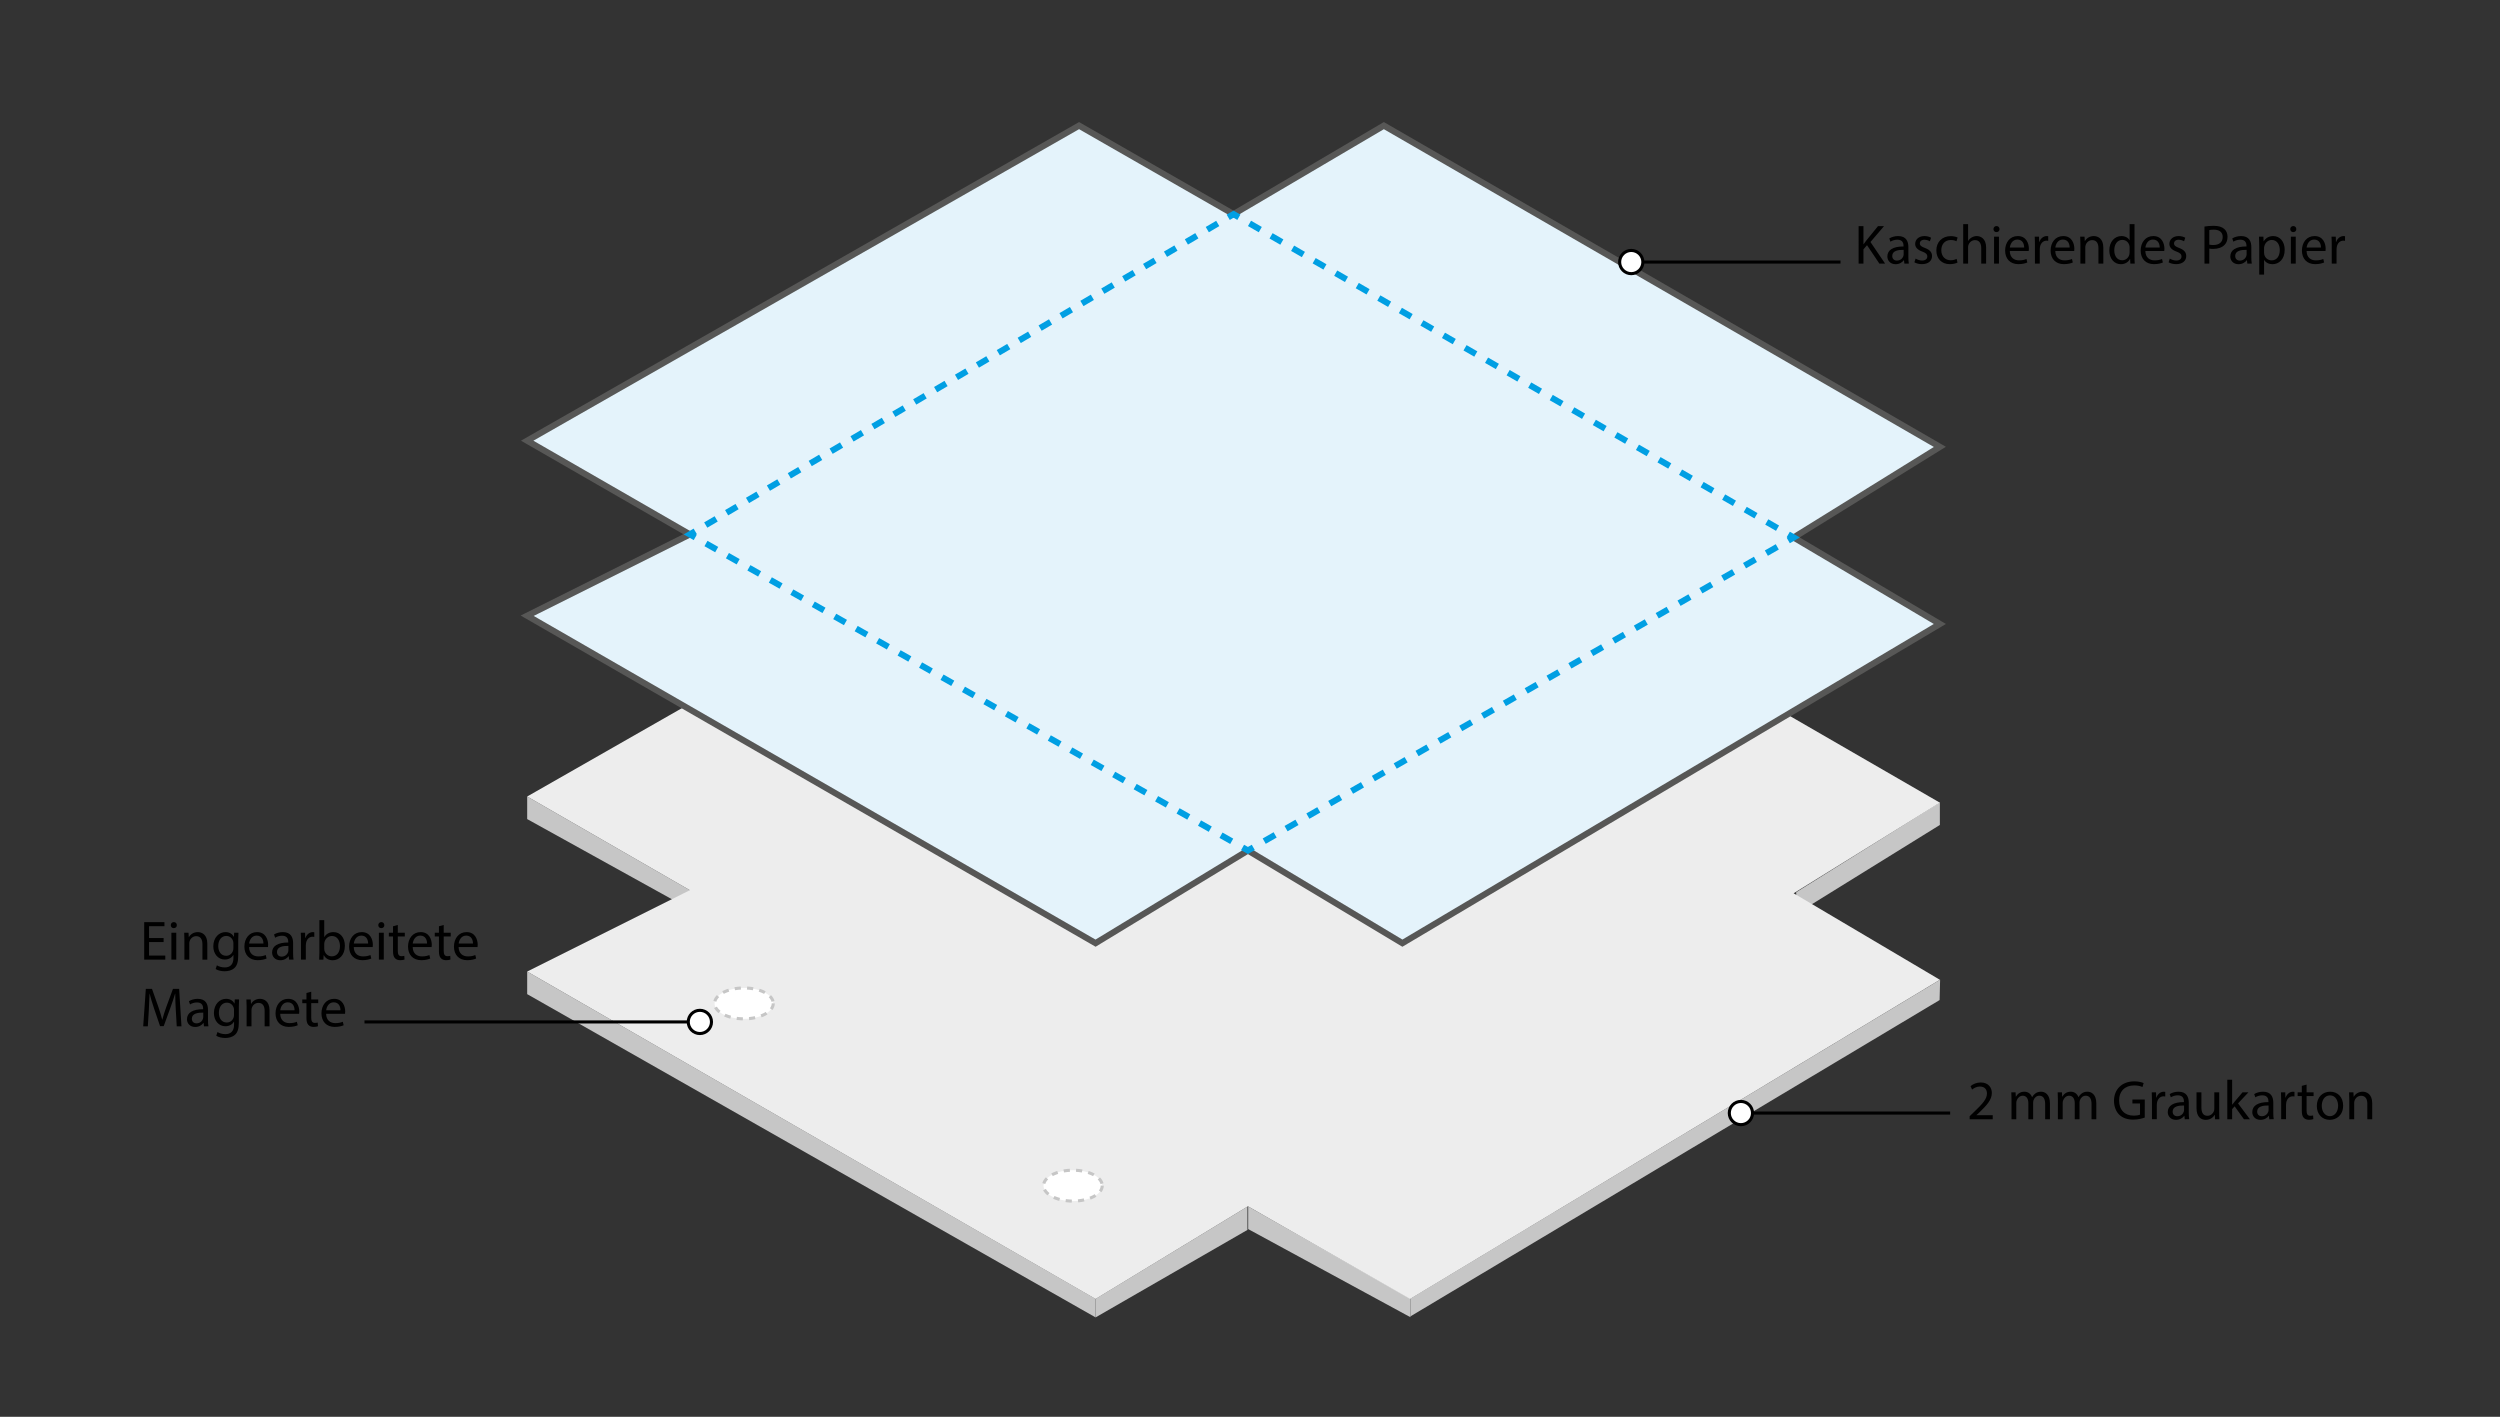 <?xml version="1.0" encoding="utf-8"?>
<!-- Generator: Adobe Illustrator 16.0.0, SVG Export Plug-In . SVG Version: 6.00 Build 0)  -->
<!DOCTYPE svg PUBLIC "-//W3C//DTD SVG 1.1//EN" "http://www.w3.org/Graphics/SVG/1.1/DTD/svg11.dtd">
<svg version="1.1" id="Ebene_1" xmlns="http://www.w3.org/2000/svg" xmlns:xlink="http://www.w3.org/1999/xlink" x="0px" y="0px"
	 width="404.667px" height="229.333px" viewBox="0 0 404.667 229.333" enable-background="new 0 0 404.667 229.333"
	 xml:space="preserve">
<rect x="0" y="0" width="404.667" height="229.333" fill="#333333" stroke="none"/>
<polygon fill="#C6C6C6" points="85.333,128.927 111.666,144.093 111.666,147.167 85.333,132.583 "/>
<polygon fill="#C6C6C6" points="85.333,157.26 177.338,210.245 177.338,213.243 85.333,160.917 "/>
<polygon fill="#C6C6C6" points="202.041,195.292 228.292,210.177 228.292,213.209 202.041,198.948 "/>
<polyline fill="#C6C6C6" points="177.338,210.245 201.916,195.312 201.916,199.083 177.338,213.243 177.338,210.245 "/>
<polygon fill="#C6C6C6" points="313.999,129.874 290.75,144.417 290.708,147.958 313.999,133.531 "/>
<polygon fill="#C6C6C6" points="314.04,158.583 228.292,210.21 228.292,213.084 313.956,161.876 "/>
<polygon fill="#EDEDED" points="85.333,157.26 177.333,210.26 202,195.26 228.249,210.26 314,158.593 290.333,144.593 314,129.927 
	224,77.926 199.666,92.26 174.666,77.926 85.333,128.927 111.666,144.093 "/>
<polygon fill="#E4F3FB" stroke="#575756" stroke-miterlimit="10" points="85.333,99.667 177.333,152.667 202,137.667 227,152.667 
	314,101 290.333,87 314,72.333 224,20.333 199.666,34.667 174.666,20.333 85.333,71.333 111.666,86.5 "/>
<g>
	<g>
		<polyline fill="none" stroke="#009FE3" stroke-miterlimit="10" points="200.532,35.167 199.666,34.667 198.805,35.174 		"/>
		
			<line fill="none" stroke="#009FE3" stroke-miterlimit="10" stroke-dasharray="1.963,1.963" x1="197.112" y1="36.17" x2="113.373" y2="85.494"/>
		<polyline fill="none" stroke="#009FE3" stroke-miterlimit="10" points="112.527,85.992 111.666,86.5 112.536,86.992 		"/>
		
			<line fill="none" stroke="#009FE3" stroke-miterlimit="10" stroke-dasharray="1.996,1.996" x1="114.273" y1="87.976" x2="200.262" y2="136.682"/>
		<polyline fill="none" stroke="#009FE3" stroke-miterlimit="10" points="201.13,137.174 202,137.667 202.867,137.169 		"/>
		
			<line fill="none" stroke="#009FE3" stroke-miterlimit="10" stroke-dasharray="2.037,2.037" x1="204.635" y1="136.155" x2="288.583" y2="88.004"/>
		<polyline fill="none" stroke="#009FE3" stroke-miterlimit="10" points="289.465,87.498 290.333,87 289.467,86.5 		"/>
		
			<line fill="none" stroke="#009FE3" stroke-miterlimit="10" stroke-dasharray="2.014,2.014" x1="287.723" y1="85.494" x2="201.404" y2="35.669"/>
	</g>
</g>
<ellipse fill="#FFFFFF" stroke="#C6C6C6" stroke-width="0.5" stroke-miterlimit="10" stroke-dasharray="1" cx="120.416" cy="162.417" rx="4.75" ry="2.5"/>
<ellipse fill="#FFFFFF" stroke="#C6C6C6" stroke-width="0.5" stroke-miterlimit="10" stroke-dasharray="1" cx="173.666" cy="191.917" rx="4.75" ry="2.5"/>
<g>
	<g>
		
			<line fill="none" stroke="#000000" stroke-width="0.5" stroke-miterlimit="10" x1="281.69" y1="180.167" x2="315.667" y2="180.167"/>
		<g>
			<g>
				<circle fill="#FFFFFF" cx="281.795" cy="180.166" r="1.88"/>
				<path d="M281.795,182.296c1.176,0,2.131-0.955,2.131-2.129c0-1.175-0.955-2.131-2.131-2.131c-1.174,0-2.129,0.956-2.129,2.131
					C279.667,181.341,280.622,182.296,281.795,182.296C282.971,182.296,280.622,182.296,281.795,182.296z M281.795,178.536
					c0.9,0,1.631,0.731,1.631,1.631c0,0.898-0.73,1.629-1.631,1.629c-0.898,0-1.629-0.73-1.629-1.629
					C280.167,179.268,280.897,178.536,281.795,178.536C282.696,178.536,280.897,178.536,281.795,178.536z"/>
			</g>
		</g>
	</g>
</g>
<g>
	<g>
		
			<line fill="none" stroke="#000000" stroke-width="0.5" stroke-miterlimit="10" x1="263.94" y1="42.417" x2="297.917" y2="42.417"/>
		<g>
			<g>
				<circle fill="#FFFFFF" cx="264.045" cy="42.417" r="1.88"/>
				<path d="M264.045,44.546c1.176,0,2.131-0.956,2.131-2.13s-0.955-2.13-2.131-2.13c-1.174,0-2.129,0.956-2.129,2.13
					S262.872,44.546,264.045,44.546C265.221,44.546,262.872,44.546,264.045,44.546z M264.045,40.787c0.9,0,1.631,0.731,1.631,1.63
					s-0.73,1.63-1.631,1.63c-0.898,0-1.629-0.731-1.629-1.63S263.147,40.787,264.045,40.787
					C264.946,40.787,263.147,40.787,264.045,40.787z"/>
			</g>
		</g>
	</g>
</g>
<g>
	<path d="M318.821,181.167v-0.486l0.621-0.603c1.494-1.422,2.17-2.179,2.18-3.061c0-0.594-0.289-1.143-1.162-1.143
		c-0.531,0-0.973,0.27-1.242,0.495l-0.252-0.558c0.404-0.342,0.98-0.594,1.656-0.594c1.26,0,1.791,0.864,1.791,1.702
		c0,1.08-0.783,1.953-2.016,3.142l-0.469,0.432v0.018h2.629v0.657H318.821z"/>
	<path d="M325.598,177.989c0-0.45-0.01-0.819-0.037-1.18h0.693l0.037,0.702h0.025c0.244-0.414,0.648-0.801,1.369-0.801
		c0.594,0,1.045,0.36,1.234,0.874h0.018c0.135-0.243,0.307-0.432,0.486-0.567c0.26-0.198,0.549-0.306,0.963-0.306
		c0.576,0,1.432,0.378,1.432,1.891v2.566h-0.775V178.7c0-0.837-0.305-1.341-0.945-1.341c-0.449,0-0.801,0.333-0.936,0.72
		c-0.035,0.108-0.063,0.252-0.063,0.396v2.692h-0.775v-2.611c0-0.693-0.305-1.197-0.908-1.197c-0.496,0-0.855,0.396-0.982,0.792
		c-0.045,0.117-0.063,0.252-0.063,0.387v2.629h-0.773V177.989z"/>
	<path d="M333.104,177.989c0-0.45-0.008-0.819-0.035-1.18h0.693l0.035,0.702h0.027c0.242-0.414,0.648-0.801,1.369-0.801
		c0.594,0,1.043,0.36,1.232,0.874h0.018c0.135-0.243,0.307-0.432,0.486-0.567c0.262-0.198,0.549-0.306,0.963-0.306
		c0.576,0,1.432,0.378,1.432,1.891v2.566h-0.773V178.7c0-0.837-0.307-1.341-0.945-1.341c-0.451,0-0.801,0.333-0.936,0.72
		c-0.037,0.108-0.064,0.252-0.064,0.396v2.692h-0.773v-2.611c0-0.693-0.307-1.197-0.91-1.197c-0.494,0-0.855,0.396-0.98,0.792
		c-0.045,0.117-0.063,0.252-0.063,0.387v2.629h-0.775V177.989z"/>
	<path d="M347.163,180.897c-0.352,0.126-1.045,0.333-1.863,0.333c-0.918,0-1.674-0.234-2.27-0.801
		c-0.521-0.504-0.846-1.314-0.846-2.26c0.01-1.81,1.252-3.133,3.287-3.133c0.701,0,1.25,0.153,1.512,0.279l-0.189,0.639
		c-0.324-0.144-0.729-0.261-1.342-0.261c-1.477,0-2.439,0.918-2.439,2.44c0,1.539,0.928,2.449,2.342,2.449
		c0.512,0,0.863-0.072,1.043-0.162v-1.81h-1.232v-0.63h1.998V180.897z"/>
	<path d="M348.333,178.169c0-0.513-0.01-0.954-0.037-1.359h0.693l0.027,0.855h0.035c0.199-0.585,0.676-0.955,1.207-0.955
		c0.09,0,0.154,0.009,0.225,0.027v0.747c-0.08-0.018-0.162-0.027-0.27-0.027c-0.559,0-0.953,0.423-1.063,1.017
		c-0.018,0.108-0.035,0.234-0.035,0.369v2.323h-0.783V178.169z"/>
	<path d="M353.643,181.167l-0.064-0.549h-0.027c-0.242,0.342-0.711,0.648-1.332,0.648c-0.881,0-1.332-0.621-1.332-1.251
		c0-1.053,0.936-1.629,2.619-1.621v-0.09c0-0.36-0.098-1.008-0.99-1.008c-0.404,0-0.828,0.126-1.133,0.324l-0.182-0.522
		c0.361-0.234,0.883-0.387,1.432-0.387c1.332,0,1.656,0.91,1.656,1.783v1.629c0,0.378,0.02,0.748,0.072,1.044H353.643z
		 M353.526,178.943c-0.865-0.018-1.846,0.135-1.846,0.981c0,0.513,0.342,0.756,0.746,0.756c0.568,0,0.928-0.36,1.055-0.729
		c0.025-0.081,0.045-0.171,0.045-0.252V178.943z"/>
	<path d="M359.215,179.979c0,0.45,0.008,0.846,0.035,1.188h-0.703l-0.045-0.711h-0.018c-0.207,0.351-0.666,0.811-1.439,0.811
		c-0.686,0-1.504-0.378-1.504-1.909v-2.548h0.793v2.413c0,0.828,0.252,1.386,0.971,1.386c0.531,0,0.9-0.369,1.045-0.72
		c0.045-0.117,0.072-0.261,0.072-0.405v-2.674h0.793V179.979z"/>
	<path d="M361.309,178.808h0.018c0.109-0.153,0.262-0.342,0.389-0.495l1.277-1.503h0.955l-1.684,1.792l1.918,2.566h-0.965
		l-1.502-2.089l-0.406,0.45v1.639h-0.783v-6.392h0.783V178.808z"/>
	<path d="M367.323,181.167l-0.063-0.549h-0.027c-0.242,0.342-0.711,0.648-1.332,0.648c-0.883,0-1.332-0.621-1.332-1.251
		c0-1.053,0.936-1.629,2.619-1.621v-0.09c0-0.36-0.1-1.008-0.99-1.008c-0.406,0-0.828,0.126-1.135,0.324l-0.18-0.522
		c0.359-0.234,0.883-0.387,1.432-0.387c1.332,0,1.656,0.91,1.656,1.783v1.629c0,0.378,0.018,0.748,0.072,1.044H367.323z
		 M367.206,178.943c-0.863-0.018-1.846,0.135-1.846,0.981c0,0.513,0.342,0.756,0.748,0.756c0.566,0,0.928-0.36,1.053-0.729
		c0.027-0.081,0.045-0.171,0.045-0.252V178.943z"/>
	<path d="M369.249,178.169c0-0.513-0.01-0.954-0.037-1.359h0.693l0.027,0.855h0.035c0.199-0.585,0.676-0.955,1.207-0.955
		c0.09,0,0.154,0.009,0.225,0.027v0.747c-0.08-0.018-0.162-0.027-0.27-0.027c-0.559,0-0.953,0.423-1.063,1.017
		c-0.018,0.108-0.035,0.234-0.035,0.369v2.323h-0.783V178.169z"/>
	<path d="M373.36,175.558v1.251h1.135v0.604h-1.135v2.35c0,0.54,0.154,0.846,0.596,0.846c0.207,0,0.359-0.027,0.459-0.054
		l0.035,0.594c-0.152,0.063-0.396,0.108-0.701,0.108c-0.369,0-0.668-0.117-0.855-0.333c-0.227-0.234-0.307-0.621-0.307-1.134v-2.376
		h-0.676v-0.604h0.676v-1.044L373.36,175.558z"/>
	<path d="M379.274,178.952c0,1.612-1.115,2.314-2.17,2.314c-1.18,0-2.088-0.864-2.088-2.242c0-1.458,0.955-2.314,2.16-2.314
		C378.428,176.71,379.274,177.62,379.274,178.952z M375.817,178.998c0,0.954,0.549,1.674,1.324,1.674
		c0.756,0,1.322-0.711,1.322-1.692c0-0.738-0.369-1.675-1.305-1.675S375.817,178.169,375.817,178.998z"/>
	<path d="M380.272,177.989c0-0.45-0.008-0.819-0.035-1.18h0.701l0.045,0.72h0.02c0.215-0.414,0.719-0.819,1.439-0.819
		c0.604,0,1.539,0.36,1.539,1.855v2.602h-0.791v-2.512c0-0.702-0.262-1.288-1.01-1.288c-0.521,0-0.926,0.369-1.061,0.811
		c-0.037,0.099-0.055,0.234-0.055,0.369v2.62h-0.793V177.989z"/>
</g>
<g>
	<path d="M300.849,36.599h0.783v2.926h0.026c0.162-0.234,0.324-0.45,0.478-0.648l1.854-2.278h0.973l-2.197,2.575l2.368,3.493h-0.928
		l-1.998-2.98l-0.576,0.667v2.313h-0.783V36.599z"/>
	<path d="M308.256,42.667l-0.063-0.549h-0.027c-0.243,0.342-0.711,0.648-1.332,0.648c-0.882,0-1.332-0.621-1.332-1.251
		c0-1.053,0.936-1.629,2.619-1.621v-0.09c0-0.36-0.099-1.008-0.99-1.008c-0.405,0-0.828,0.126-1.134,0.324l-0.181-0.522
		c0.36-0.234,0.883-0.387,1.432-0.387c1.332,0,1.656,0.91,1.656,1.783v1.629c0,0.378,0.019,0.748,0.072,1.044H308.256z
		 M308.139,40.443c-0.864-0.018-1.846,0.135-1.846,0.981c0,0.513,0.342,0.756,0.747,0.756c0.567,0,0.928-0.36,1.054-0.729
		c0.026-0.081,0.045-0.171,0.045-0.252V40.443z"/>
	<path d="M310.073,41.857c0.234,0.153,0.648,0.315,1.045,0.315c0.576,0,0.846-0.288,0.846-0.648c0-0.378-0.225-0.585-0.81-0.801
		c-0.783-0.279-1.152-0.711-1.152-1.233c0-0.703,0.566-1.279,1.503-1.279c0.441,0,0.828,0.126,1.071,0.271l-0.198,0.576
		c-0.171-0.108-0.485-0.252-0.891-0.252c-0.469,0-0.729,0.27-0.729,0.594c0,0.36,0.261,0.522,0.828,0.738
		c0.756,0.288,1.144,0.666,1.144,1.314c0,0.765-0.595,1.305-1.63,1.305c-0.477,0-0.918-0.117-1.224-0.297L310.073,41.857z"/>
	<path d="M316.851,42.505c-0.207,0.108-0.666,0.252-1.251,0.252c-1.314,0-2.17-0.891-2.17-2.224c0-1.341,0.919-2.313,2.341-2.313
		c0.469,0,0.883,0.117,1.099,0.225l-0.18,0.612c-0.189-0.108-0.486-0.208-0.919-0.208c-0.999,0-1.539,0.738-1.539,1.648
		c0,1.008,0.648,1.629,1.513,1.629c0.449,0,0.747-0.117,0.972-0.216L316.851,42.505z"/>
	<path d="M317.778,36.275h0.792v2.719h0.019c0.126-0.225,0.324-0.423,0.566-0.559c0.234-0.135,0.514-0.225,0.811-0.225
		c0.585,0,1.521,0.36,1.521,1.864v2.593h-0.792v-2.503c0-0.702-0.261-1.296-1.009-1.296c-0.513,0-0.918,0.36-1.062,0.792
		c-0.046,0.108-0.055,0.225-0.055,0.378v2.629h-0.792V36.275z"/>
	<path d="M323.655,37.085c0.01,0.27-0.188,0.486-0.504,0.486c-0.279,0-0.477-0.216-0.477-0.486c0-0.279,0.207-0.495,0.495-0.495
		C323.466,36.59,323.655,36.806,323.655,37.085z M322.773,42.667V38.31h0.792v4.357H322.773z"/>
	<path d="M325.32,40.632c0.018,1.071,0.702,1.513,1.494,1.513c0.567,0,0.909-0.099,1.206-0.225l0.136,0.567
		c-0.279,0.126-0.757,0.27-1.45,0.27c-1.341,0-2.143-0.882-2.143-2.196s0.774-2.35,2.044-2.35c1.423,0,1.801,1.251,1.801,2.053
		c0,0.162-0.019,0.288-0.027,0.369H325.32z M327.642,40.065c0.009-0.504-0.207-1.288-1.099-1.288c-0.801,0-1.152,0.738-1.215,1.288
		H327.642z"/>
	<path d="M329.387,39.669c0-0.513-0.009-0.954-0.036-1.359h0.693l0.027,0.855h0.035c0.198-0.585,0.676-0.955,1.207-0.955
		c0.09,0,0.153,0.009,0.225,0.027v0.747c-0.081-0.018-0.162-0.027-0.27-0.027c-0.559,0-0.954,0.423-1.063,1.017
		c-0.019,0.108-0.036,0.234-0.036,0.369v2.323h-0.783V39.669z"/>
	<path d="M332.682,40.632c0.018,1.071,0.702,1.513,1.494,1.513c0.567,0,0.909-0.099,1.206-0.225l0.136,0.567
		c-0.279,0.126-0.757,0.27-1.45,0.27c-1.341,0-2.143-0.882-2.143-2.196s0.774-2.35,2.044-2.35c1.423,0,1.801,1.251,1.801,2.053
		c0,0.162-0.019,0.288-0.027,0.369H332.682z M335.004,40.065c0.009-0.504-0.207-1.288-1.099-1.288c-0.801,0-1.152,0.738-1.215,1.288
		H335.004z"/>
	<path d="M336.75,39.489c0-0.45-0.009-0.819-0.036-1.18h0.702l0.045,0.72h0.019c0.216-0.414,0.72-0.819,1.44-0.819
		c0.603,0,1.539,0.36,1.539,1.855v2.602h-0.792v-2.512c0-0.702-0.262-1.288-1.009-1.288c-0.521,0-0.927,0.369-1.062,0.811
		c-0.036,0.099-0.055,0.234-0.055,0.369v2.62h-0.792V39.489z"/>
	<path d="M345.507,36.275v5.267c0,0.387,0.01,0.829,0.036,1.125h-0.711l-0.036-0.756h-0.018c-0.243,0.486-0.774,0.855-1.485,0.855
		c-1.054,0-1.864-0.891-1.864-2.215c-0.009-1.449,0.892-2.341,1.954-2.341c0.666,0,1.116,0.315,1.314,0.667h0.018v-2.602H345.507z
		 M344.715,40.083c0-0.099-0.009-0.234-0.036-0.333c-0.117-0.504-0.549-0.918-1.144-0.918c-0.818,0-1.305,0.72-1.305,1.683
		c0,0.882,0.432,1.612,1.287,1.612c0.531,0,1.018-0.351,1.161-0.945c0.027-0.108,0.036-0.216,0.036-0.342V40.083z"/>
	<path d="M347.261,40.632c0.018,1.071,0.702,1.513,1.494,1.513c0.567,0,0.909-0.099,1.206-0.225l0.136,0.567
		c-0.279,0.126-0.757,0.27-1.45,0.27c-1.341,0-2.143-0.882-2.143-2.196s0.774-2.35,2.044-2.35c1.423,0,1.801,1.251,1.801,2.053
		c0,0.162-0.019,0.288-0.027,0.369H347.261z M349.583,40.065c0.009-0.504-0.207-1.288-1.099-1.288c-0.801,0-1.152,0.738-1.215,1.288
		H349.583z"/>
	<path d="M351.22,41.857c0.234,0.153,0.648,0.315,1.045,0.315c0.576,0,0.846-0.288,0.846-0.648c0-0.378-0.225-0.585-0.81-0.801
		c-0.783-0.279-1.152-0.711-1.152-1.233c0-0.703,0.566-1.279,1.503-1.279c0.441,0,0.828,0.126,1.071,0.271l-0.198,0.576
		c-0.171-0.108-0.485-0.252-0.891-0.252c-0.469,0-0.729,0.27-0.729,0.594c0,0.36,0.261,0.522,0.828,0.738
		c0.756,0.288,1.144,0.666,1.144,1.314c0,0.765-0.595,1.305-1.63,1.305c-0.477,0-0.918-0.117-1.224-0.297L351.22,41.857z"/>
	<path d="M356.829,36.671c0.378-0.063,0.873-0.117,1.503-0.117c0.774,0,1.342,0.18,1.702,0.504c0.333,0.288,0.53,0.729,0.53,1.27
		c0,0.549-0.162,0.981-0.468,1.296c-0.414,0.441-1.089,0.666-1.854,0.666c-0.234,0-0.45-0.009-0.63-0.054v2.431h-0.783V36.671z
		 M357.612,39.597c0.171,0.045,0.387,0.063,0.647,0.063c0.945,0,1.521-0.459,1.521-1.296c0-0.801-0.566-1.188-1.431-1.188
		c-0.343,0-0.604,0.027-0.738,0.063V39.597z"/>
	<path d="M363.768,42.667l-0.063-0.549h-0.027c-0.243,0.342-0.711,0.648-1.332,0.648c-0.882,0-1.332-0.621-1.332-1.251
		c0-1.053,0.936-1.629,2.619-1.621v-0.09c0-0.36-0.099-1.008-0.99-1.008c-0.405,0-0.828,0.126-1.134,0.324l-0.181-0.522
		c0.36-0.234,0.883-0.387,1.432-0.387c1.332,0,1.656,0.91,1.656,1.783v1.629c0,0.378,0.019,0.748,0.072,1.044H363.768z
		 M363.651,40.443c-0.864-0.018-1.846,0.135-1.846,0.981c0,0.513,0.342,0.756,0.747,0.756c0.567,0,0.928-0.36,1.054-0.729
		c0.026-0.081,0.045-0.171,0.045-0.252V40.443z"/>
	<path d="M365.693,39.732c0-0.558-0.018-1.008-0.036-1.422h0.711l0.036,0.748h0.019c0.324-0.531,0.837-0.847,1.548-0.847
		c1.054,0,1.846,0.892,1.846,2.215c0,1.566-0.954,2.341-1.98,2.341c-0.576,0-1.08-0.252-1.342-0.684h-0.018v2.368h-0.783V39.732z
		 M366.476,40.894c0,0.117,0.018,0.225,0.036,0.324c0.144,0.549,0.621,0.927,1.188,0.927c0.837,0,1.323-0.685,1.323-1.684
		c0-0.874-0.459-1.621-1.297-1.621c-0.54,0-1.044,0.387-1.197,0.981c-0.026,0.099-0.054,0.216-0.054,0.324V40.894z"/>
	<path d="M371.696,37.085c0.01,0.27-0.188,0.486-0.504,0.486c-0.279,0-0.477-0.216-0.477-0.486c0-0.279,0.207-0.495,0.495-0.495
		C371.507,36.59,371.696,36.806,371.696,37.085z M370.814,42.667V38.31h0.792v4.357H370.814z"/>
	<path d="M373.361,40.632c0.018,1.071,0.702,1.513,1.494,1.513c0.567,0,0.909-0.099,1.206-0.225l0.136,0.567
		c-0.279,0.126-0.757,0.27-1.45,0.27c-1.341,0-2.143-0.882-2.143-2.196s0.774-2.35,2.044-2.35c1.423,0,1.801,1.251,1.801,2.053
		c0,0.162-0.019,0.288-0.027,0.369H373.361z M375.683,40.065c0.009-0.504-0.207-1.288-1.099-1.288c-0.801,0-1.152,0.738-1.215,1.288
		H375.683z"/>
	<path d="M377.429,39.669c0-0.513-0.009-0.954-0.036-1.359h0.693l0.027,0.855h0.035c0.198-0.585,0.676-0.955,1.207-0.955
		c0.09,0,0.152,0.009,0.225,0.027v0.747c-0.081-0.018-0.162-0.027-0.27-0.027c-0.559,0-0.955,0.423-1.063,1.017
		c-0.019,0.108-0.036,0.234-0.036,0.369v2.323h-0.783V39.669z"/>
</g>
<g>
	<path d="M26.483,152.488h-2.358v2.188h2.629v0.657h-3.412v-6.068h3.276v0.657h-2.493v1.917h2.358V152.488z"/>
	<path d="M28.624,149.751c0.01,0.27-0.188,0.486-0.504,0.486c-0.279,0-0.477-0.216-0.477-0.486c0-0.279,0.207-0.495,0.495-0.495
		C28.436,149.256,28.624,149.472,28.624,149.751z M27.742,155.333v-4.357h0.792v4.357H27.742z"/>
	<path d="M29.849,152.155c0-0.45-0.009-0.819-0.036-1.18h0.702l0.045,0.72h0.019c0.216-0.414,0.72-0.819,1.44-0.819
		c0.603,0,1.539,0.36,1.539,1.855v2.602h-0.792v-2.512c0-0.702-0.261-1.288-1.009-1.288c-0.521,0-0.927,0.369-1.062,0.811
		c-0.036,0.099-0.055,0.234-0.055,0.369v2.62h-0.792V152.155z"/>
	<path d="M38.597,150.976c-0.018,0.315-0.036,0.667-0.036,1.197v2.53c0,1-0.198,1.612-0.621,1.99
		c-0.423,0.396-1.035,0.522-1.584,0.522c-0.522,0-1.099-0.126-1.45-0.36l0.198-0.603c0.288,0.18,0.738,0.342,1.278,0.342
		c0.811,0,1.404-0.423,1.404-1.521v-0.486h-0.018c-0.243,0.405-0.711,0.729-1.387,0.729c-1.08,0-1.854-0.918-1.854-2.125
		c0-1.477,0.964-2.314,1.963-2.314c0.756,0,1.17,0.396,1.359,0.756h0.018l0.036-0.657H38.597z M37.777,152.695
		c0-0.135-0.009-0.252-0.045-0.36c-0.144-0.459-0.531-0.837-1.107-0.837c-0.756,0-1.296,0.639-1.296,1.647
		c0,0.855,0.432,1.566,1.287,1.566c0.486,0,0.928-0.306,1.099-0.811c0.045-0.135,0.063-0.288,0.063-0.423V152.695z"/>
	<path d="M40.315,153.298c0.018,1.071,0.702,1.513,1.494,1.513c0.567,0,0.909-0.099,1.206-0.225l0.136,0.567
		c-0.279,0.126-0.757,0.27-1.45,0.27c-1.341,0-2.143-0.882-2.143-2.196s0.774-2.35,2.044-2.35c1.423,0,1.801,1.251,1.801,2.053
		c0,0.162-0.019,0.288-0.027,0.369H40.315z M42.638,152.731c0.009-0.504-0.207-1.288-1.099-1.288c-0.801,0-1.152,0.738-1.215,1.288
		H42.638z"/>
	<path d="M46.796,155.333l-0.063-0.549h-0.027c-0.243,0.342-0.711,0.648-1.332,0.648c-0.882,0-1.332-0.621-1.332-1.251
		c0-1.053,0.936-1.629,2.619-1.621v-0.09c0-0.36-0.099-1.008-0.99-1.008c-0.405,0-0.828,0.126-1.134,0.324l-0.181-0.522
		c0.36-0.234,0.883-0.387,1.432-0.387c1.332,0,1.656,0.91,1.656,1.783v1.629c0,0.378,0.019,0.748,0.072,1.044H46.796z
		 M46.679,153.109c-0.864-0.018-1.846,0.135-1.846,0.981c0,0.513,0.342,0.756,0.747,0.756c0.567,0,0.928-0.36,1.054-0.729
		c0.026-0.081,0.045-0.171,0.045-0.252V153.109z"/>
	<path d="M48.721,152.335c0-0.513-0.009-0.954-0.036-1.359h0.693l0.027,0.855h0.035c0.198-0.585,0.676-0.955,1.207-0.955
		c0.09,0,0.152,0.009,0.225,0.027v0.747c-0.081-0.018-0.162-0.027-0.27-0.027c-0.559,0-0.955,0.423-1.063,1.017
		c-0.019,0.108-0.036,0.234-0.036,0.369v2.323h-0.783V152.335z"/>
	<path d="M51.664,155.333c0.019-0.297,0.036-0.738,0.036-1.125v-5.267h0.783v2.737h0.018c0.279-0.486,0.783-0.801,1.486-0.801
		c1.08,0,1.845,0.9,1.836,2.224c0,1.557-0.981,2.332-1.953,2.332c-0.631,0-1.135-0.243-1.459-0.819h-0.026l-0.036,0.72H51.664z
		 M52.483,153.586c0,0.099,0.018,0.198,0.036,0.288c0.153,0.549,0.612,0.927,1.188,0.927c0.828,0,1.323-0.675,1.323-1.674
		c0-0.874-0.45-1.621-1.297-1.621c-0.54,0-1.044,0.369-1.206,0.972c-0.018,0.09-0.045,0.198-0.045,0.324V153.586z"/>
	<path d="M57.263,153.298c0.018,1.071,0.702,1.513,1.494,1.513c0.567,0,0.909-0.099,1.206-0.225l0.136,0.567
		c-0.279,0.126-0.757,0.27-1.45,0.27c-1.341,0-2.143-0.882-2.143-2.196s0.774-2.35,2.044-2.35c1.423,0,1.801,1.251,1.801,2.053
		c0,0.162-0.019,0.288-0.027,0.369H57.263z M59.585,152.731c0.009-0.504-0.207-1.288-1.099-1.288c-0.801,0-1.152,0.738-1.215,1.288
		H59.585z"/>
	<path d="M62.212,149.751c0.01,0.27-0.188,0.486-0.504,0.486c-0.279,0-0.477-0.216-0.477-0.486c0-0.279,0.207-0.495,0.495-0.495
		C62.023,149.256,62.212,149.472,62.212,149.751z M61.33,155.333v-4.357h0.792v4.357H61.33z"/>
	<path d="M64.39,149.724v1.251h1.135v0.604H64.39v2.35c0,0.54,0.153,0.846,0.595,0.846c0.207,0,0.359-0.027,0.459-0.054l0.036,0.594
		c-0.153,0.063-0.396,0.108-0.702,0.108c-0.369,0-0.667-0.117-0.855-0.333c-0.226-0.234-0.307-0.621-0.307-1.134v-2.376H62.94
		v-0.604h0.675v-1.044L64.39,149.724z"/>
	<path d="M66.802,153.298c0.018,1.071,0.702,1.513,1.494,1.513c0.567,0,0.909-0.099,1.206-0.225l0.136,0.567
		c-0.279,0.126-0.757,0.27-1.45,0.27c-1.341,0-2.143-0.882-2.143-2.196s0.774-2.35,2.044-2.35c1.423,0,1.801,1.251,1.801,2.053
		c0,0.162-0.019,0.288-0.027,0.369H66.802z M69.124,152.731c0.009-0.504-0.207-1.288-1.099-1.288c-0.801,0-1.152,0.738-1.215,1.288
		H69.124z"/>
	<path d="M71.823,149.724v1.251h1.135v0.604h-1.135v2.35c0,0.54,0.153,0.846,0.595,0.846c0.207,0,0.359-0.027,0.459-0.054
		l0.036,0.594c-0.153,0.063-0.396,0.108-0.702,0.108c-0.369,0-0.667-0.117-0.855-0.333c-0.226-0.234-0.307-0.621-0.307-1.134v-2.376
		h-0.675v-0.604h0.675v-1.044L71.823,149.724z"/>
	<path d="M74.236,153.298c0.018,1.071,0.702,1.513,1.494,1.513c0.567,0,0.909-0.099,1.206-0.225l0.136,0.567
		c-0.279,0.126-0.757,0.27-1.45,0.27c-1.341,0-2.143-0.882-2.143-2.196s0.774-2.35,2.044-2.35c1.423,0,1.801,1.251,1.801,2.053
		c0,0.162-0.019,0.288-0.027,0.369H74.236z M76.559,152.731c0.009-0.504-0.207-1.288-1.099-1.288c-0.801,0-1.152,0.738-1.215,1.288
		H76.559z"/>
	<path d="M28.455,163.468c-0.045-0.846-0.1-1.863-0.09-2.62h-0.027c-0.207,0.711-0.459,1.467-0.766,2.305l-1.071,2.944h-0.594
		l-0.981-2.89c-0.288-0.855-0.531-1.639-0.702-2.359h-0.018c-0.019,0.756-0.063,1.773-0.117,2.683l-0.162,2.602H23.18l0.423-6.068
		h0.999L25.637,163c0.253,0.747,0.46,1.413,0.612,2.043h0.027c0.153-0.612,0.369-1.278,0.639-2.043l1.081-2.935h0.999l0.378,6.068
		h-0.765L28.455,163.468z"/>
	<path d="M33.018,166.133l-0.063-0.549h-0.027c-0.242,0.342-0.711,0.648-1.332,0.648c-0.882,0-1.332-0.621-1.332-1.251
		c0-1.053,0.936-1.629,2.619-1.621v-0.09c0-0.36-0.099-1.008-0.99-1.008c-0.405,0-0.828,0.126-1.134,0.324l-0.181-0.522
		c0.36-0.234,0.883-0.387,1.432-0.387c1.332,0,1.656,0.91,1.656,1.783v1.629c0,0.378,0.019,0.748,0.072,1.044H33.018z M32.9,163.909
		c-0.864-0.018-1.846,0.135-1.846,0.981c0,0.513,0.342,0.756,0.747,0.756c0.567,0,0.928-0.36,1.054-0.729
		c0.026-0.081,0.045-0.171,0.045-0.252V163.909z"/>
	<path d="M38.696,161.775c-0.018,0.315-0.036,0.667-0.036,1.197v2.53c0,1-0.198,1.612-0.621,1.99
		c-0.423,0.396-1.035,0.522-1.584,0.522c-0.522,0-1.099-0.126-1.45-0.36l0.198-0.603c0.288,0.18,0.738,0.342,1.278,0.342
		c0.811,0,1.404-0.423,1.404-1.521v-0.486h-0.018c-0.243,0.405-0.711,0.729-1.387,0.729c-1.08,0-1.854-0.918-1.854-2.125
		c0-1.477,0.964-2.314,1.963-2.314c0.756,0,1.17,0.396,1.359,0.756h0.018l0.036-0.657H38.696z M37.877,163.495
		c0-0.135-0.009-0.252-0.045-0.36c-0.144-0.459-0.531-0.837-1.107-0.837c-0.756,0-1.296,0.639-1.296,1.647
		c0,0.855,0.432,1.566,1.287,1.566c0.486,0,0.928-0.306,1.099-0.811c0.045-0.135,0.063-0.288,0.063-0.423V163.495z"/>
	<path d="M39.919,162.955c0-0.45-0.009-0.819-0.036-1.18h0.702l0.045,0.72h0.019c0.216-0.414,0.72-0.819,1.44-0.819
		c0.603,0,1.539,0.36,1.539,1.855v2.602h-0.792v-2.512c0-0.702-0.261-1.288-1.009-1.288c-0.521,0-0.927,0.369-1.062,0.811
		c-0.036,0.099-0.055,0.234-0.055,0.369v2.62h-0.792V162.955z"/>
	<path d="M45.355,164.098c0.018,1.071,0.702,1.513,1.494,1.513c0.567,0,0.909-0.099,1.206-0.225l0.136,0.567
		c-0.279,0.126-0.757,0.27-1.45,0.27c-1.341,0-2.143-0.882-2.143-2.196s0.774-2.35,2.044-2.35c1.423,0,1.801,1.251,1.801,2.053
		c0,0.162-0.019,0.288-0.027,0.369H45.355z M47.678,163.531c0.009-0.504-0.207-1.288-1.099-1.288c-0.801,0-1.152,0.738-1.215,1.288
		H47.678z"/>
	<path d="M50.377,160.524v1.251h1.135v0.604h-1.135v2.35c0,0.54,0.153,0.846,0.595,0.846c0.207,0,0.359-0.027,0.459-0.054
		l0.036,0.594c-0.153,0.063-0.396,0.108-0.702,0.108c-0.369,0-0.667-0.117-0.855-0.333c-0.226-0.234-0.307-0.621-0.307-1.134v-2.376
		h-0.675v-0.604h0.675v-1.044L50.377,160.524z"/>
	<path d="M52.789,164.098c0.018,1.071,0.702,1.513,1.494,1.513c0.567,0,0.909-0.099,1.206-0.225l0.136,0.567
		c-0.279,0.126-0.757,0.27-1.45,0.27c-1.341,0-2.143-0.882-2.143-2.196s0.774-2.35,2.044-2.35c1.423,0,1.801,1.251,1.801,2.053
		c0,0.162-0.019,0.288-0.027,0.369H52.789z M55.111,163.531c0.009-0.504-0.207-1.288-1.099-1.288c-0.801,0-1.152,0.738-1.215,1.288
		H55.111z"/>
</g>
<g>
	<g>
		
			<line fill="none" stroke="#000000" stroke-width="0.5" stroke-miterlimit="10" x1="113.393" y1="165.417" x2="58.999" y2="165.417"/>
		<g>
			<g>
				<circle fill="#FFFFFF" cx="113.286" cy="165.416" r="1.88"/>
				<path d="M113.286,163.286c-1.175,0-2.13,0.956-2.13,2.131c0,1.174,0.955,2.129,2.13,2.129s2.13-0.955,2.13-2.129
					C115.416,164.242,114.461,163.286,113.286,163.286S114.461,163.286,113.286,163.286z M113.286,167.046
					c-0.899,0-1.63-0.73-1.63-1.629c0-0.899,0.73-1.631,1.63-1.631s1.63,0.731,1.63,1.631
					C114.916,166.315,114.186,167.046,113.286,167.046S114.186,167.046,113.286,167.046z"/>
			</g>
		</g>
	</g>
</g>
</svg>
